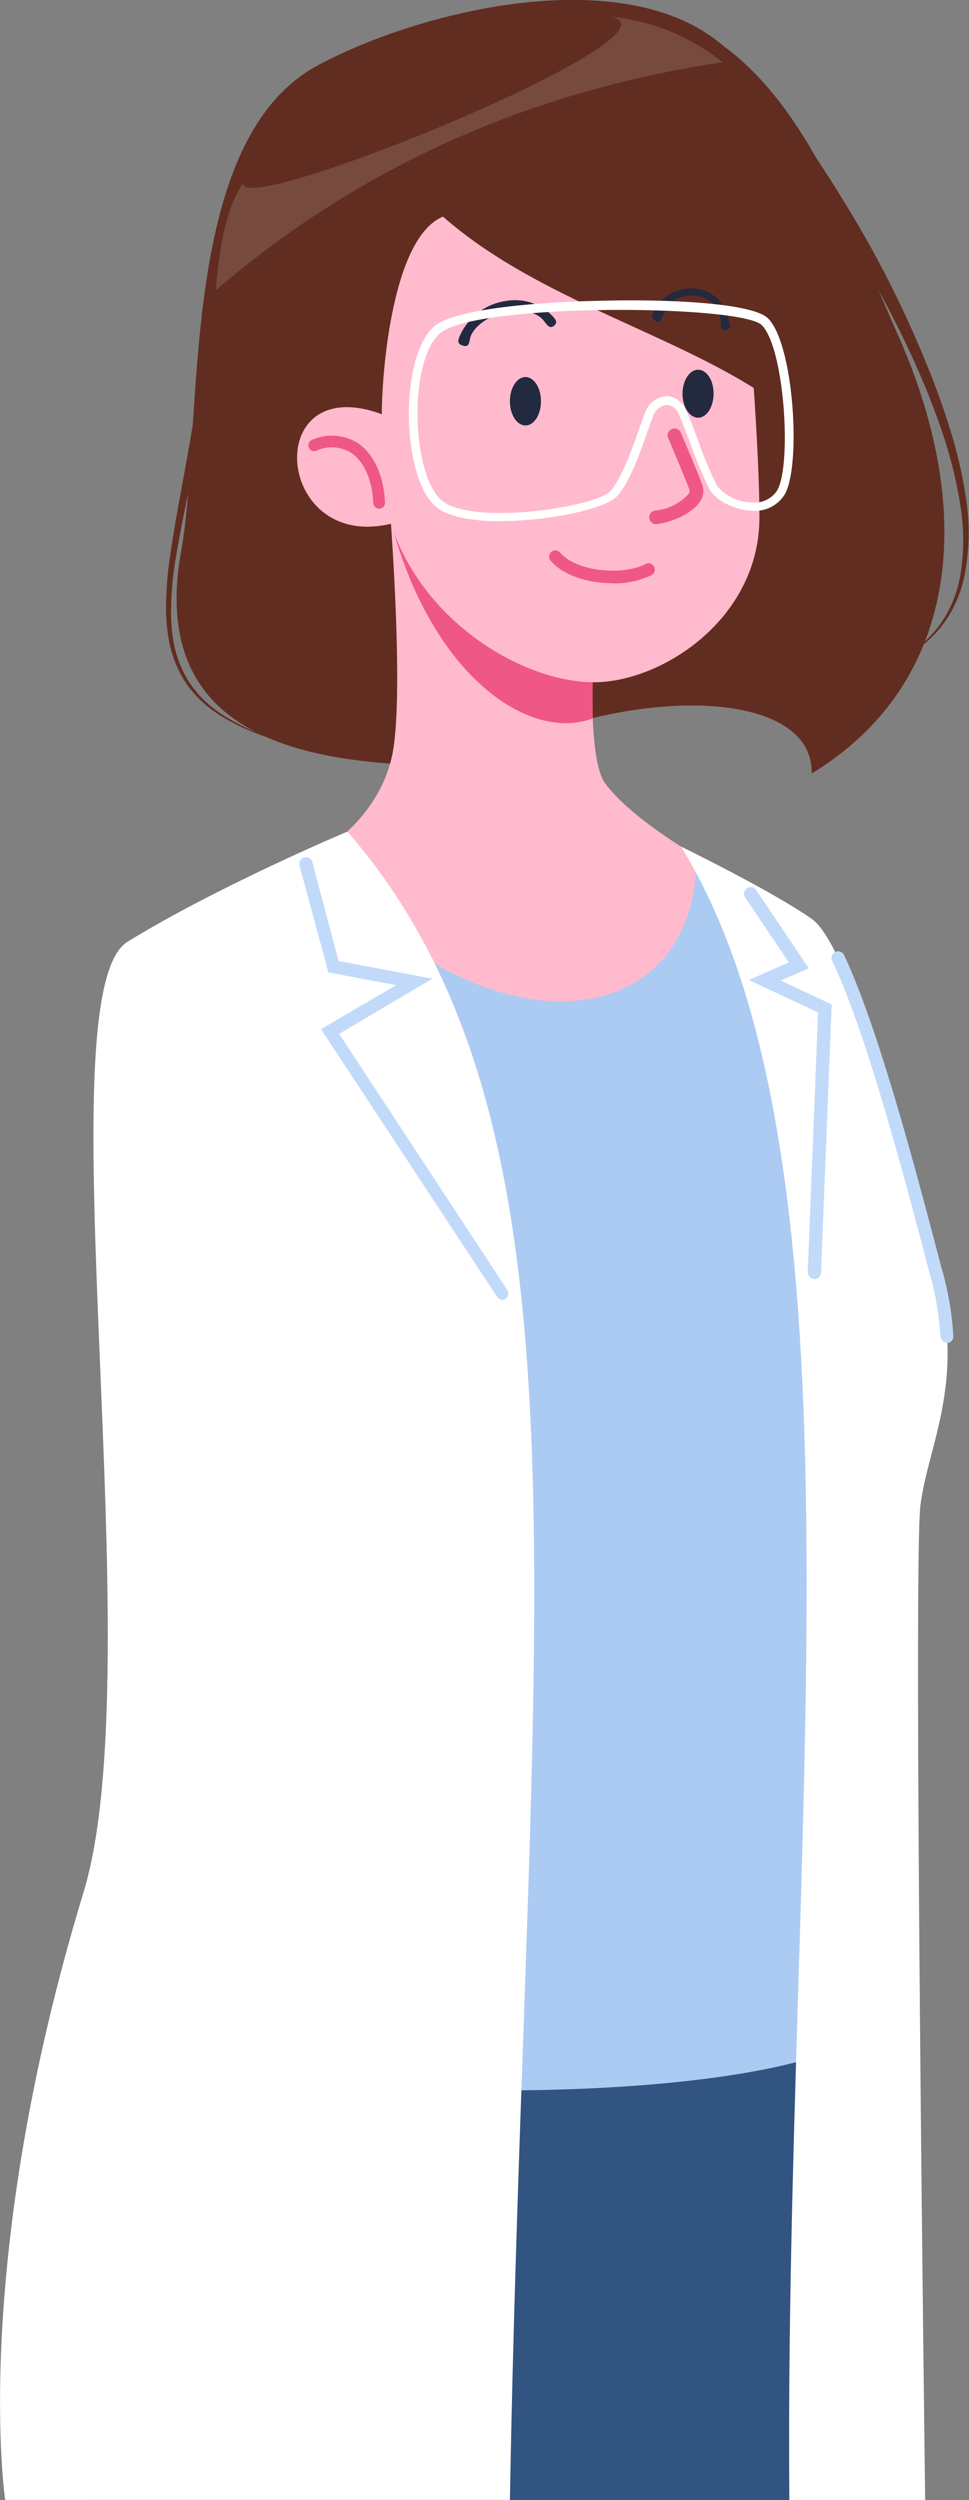 <svg xmlns="http://www.w3.org/2000/svg" viewBox="0 0 110.09 283.99">
  <rect x="0" y="0" width="110.09" height="283.99" fill="#808080" stroke="none"/>
  <defs>
    <style>
      .cls-1 {
        fill: #612d20;
      }

      .cls-2 {
        fill: #315480;
      }

      .cls-3 {
        fill: #accbf3;
      }

      .cls-4 {
        fill: #ffbacd;
      }

      .cls-5 {
        fill: #ef5786;
      }

      .cls-6 {
        fill: #23293f;
      }

      .cls-7 {
        fill: #774a3f;
        fill-rule: evenodd;
      }

      .cls-8 {
        fill: #fff;
      }

      .cls-9 {
        fill: #c2dafa;
      }
    </style>
  </defs>
  <g id="Layer_2" data-name="Layer 2">
    <g id="Layer_1-2" data-name="Layer 1">
      <path id="Path_44457-2" data-name="Path 44457-2" class="cls-1" d="M36.13,7.41C20.08,16,23.2,48,20.58,62.61,16.42,85.8,38.35,87,53.21,87c17-9.35,39.2-9.2,39,.82,23.29-16,9.86-63.36-9.37-82C72-4.65,48.23.93,36.13,7.41"/>
      <path id="Path_44458" data-name="Path 44458" class="cls-1" d="M86.83,10c1.41,2.56,2.88,5.09,4.34,7.61s2.92,5,4.33,7.58L97.63,29c.71,1.27,1.42,2.53,2.1,3.82,1.39,2.54,2.71,5.13,3.92,7.77s2.31,5.33,3.25,8.07a49.53,49.53,0,0,1,2.15,8.4,24.36,24.36,0,0,1,0,8.6,13.91,13.91,0,0,1-1.45,4,12.57,12.57,0,0,1-2.7,3.37l.1.12a13.3,13.3,0,0,0,2.88-3.33,14.47,14.47,0,0,0,1.63-4.11,25.09,25.09,0,0,0,.28-8.81,50.54,50.54,0,0,0-2-8.6c-.88-2.81-1.92-5.56-3.07-8.26a121.34,121.34,0,0,0-7.94-15.68A160.5,160.5,0,0,0,87,9.87Z"/>
      <path id="Path_44459" data-name="Path 44459" class="cls-1" d="M22.91,35.6a74.83,74.83,0,0,1-1.17,13.61c-.75,4.5-1.68,9-2.35,13.52a40.64,40.64,0,0,0-.52,6.88,21.18,21.18,0,0,0,.38,3.46,13.21,13.21,0,0,0,1.16,3.28,10.73,10.73,0,0,0,.9,1.49,5,5,0,0,0,.54.68c.19.22.36.46.57.66a14.39,14.39,0,0,0,2.7,2.16,25.2,25.2,0,0,0,6.3,2.73.05.05,0,0,0,0,0,0,0,0,0,0,0-.05h0a25.39,25.39,0,0,1-6.19-2.86A14.54,14.54,0,0,1,22.66,79c-.2-.2-.35-.44-.54-.65a6.48,6.48,0,0,1-.5-.67,10.72,10.72,0,0,1-.84-1.47A13.12,13.12,0,0,1,19.73,73a19,19,0,0,1-.3-3.37,38.5,38.5,0,0,1,.63-6.77c.75-4.49,1.87-8.94,2.51-13.49A54,54,0,0,0,23,35.6a0,0,0,0,0-.05,0h0a0,0,0,0,0,0,0"/>
      <path id="Path_44460" data-name="Path 44460" class="cls-2" d="M99.55,229.86c4.2,23.66-4.82,54.12-4.82,54.12H10.15s-6.61-22.6,0-53.92c3.72-17.65,84.45-28.15,89.4-.2"/>
      <path id="Path_44461" data-name="Path 44461" class="cls-3" d="M35.9,97.12l43.24.12a63.23,63.23,0,0,1,8.72,5.25c2,1.39,1.48,5,3,10.31,1.39,5,9.88,20.14,12.1,27.46,4,13.08-5,20-7.54,21.8,1.06,10.22-3.25,15.72-3.3,25.58C92,201,97.18,214.5,99.56,229.86c-8.5,10.37-76.73,9.83-89.4.2,11.29-32,18.3-37.47,16.39-45.46C19.94,157,4.11,113.77,16.36,107c7.58-4.21,19.55-9.85,19.55-9.85"/>
      <path id="Path_44462-2" data-name="Path 44462-2" class="cls-4" d="M68.19,62.15S65.81,85,68.76,89s10.38,8.25,10.38,8.25c0,21.79-26.53,22.24-43.24-.11,0,0,7.56-4.05,8.8-12.14s-.62-30.05-.62-30.05Z"/>
      <path id="Path_44463" data-name="Path 44463" class="cls-5" d="M44.39,59c-.17-2.5-.31-4.1-.31-4.1l24.11,7.22a166.76,166.76,0,0,0-.84,19.48c-7.3,2.77-18.49-5-23-22.6"/>
      <path id="Path_44464" data-name="Path 44464" class="cls-4" d="M83.91,23.33s2.36,24,2.37,35.43S75.38,77.38,67.67,77.5s-19.48-6.4-23.27-18c-13.25,3.16-14.75-17.52-1-12.44a50.82,50.82,0,0,1,3-23.46Z"/>
      <path id="Path_44465" data-name="Path 44465" class="cls-5" d="M43.11,57.77h0a.65.65,0,0,0,.63-.69h0c-.14-3.07-1.28-5.53-3.1-6.75a5.52,5.52,0,0,0-5.1-.4A.67.67,0,1,0,36,51.18a4.15,4.15,0,0,1,3.9.26c1.47,1,2.39,3.06,2.51,5.7a.67.67,0,0,0,.67.64"/>
      <path id="Path_44466" data-name="Path 44466" class="cls-5" d="M74.52,59.53h.1c2.09-.27,4.17-1.37,4.94-2.61a2,2,0,0,0,.26-1.72c-.46-1.35-2.41-5.91-2.5-6.11a.78.78,0,0,0-1.43.61s2,4.7,2.46,6a.51.51,0,0,1-.11.4A5.87,5.87,0,0,1,74.42,58a.78.78,0,0,0,.1,1.55"/>
      <path id="Path_44467" data-name="Path 44467" class="cls-6" d="M57.93,45.58c0,1.52.79,2.75,1.77,2.75s1.76-1.23,1.76-2.75-.79-2.75-1.76-2.75-1.77,1.23-1.77,2.75"/>
      <path id="Path_44468" data-name="Path 44468" class="cls-6" d="M77.54,44.7c0,1.52.79,2.75,1.77,2.75s1.76-1.23,1.76-2.75S80.28,42,79.31,42s-1.77,1.23-1.77,2.75"/>
      <path id="Path_44469" data-name="Path 44469" class="cls-5" d="M69.62,66.27A9.76,9.76,0,0,0,74,65.34a.71.71,0,0,0-.65-1.27h0c-2.54,1.32-7.81.93-9.71-1.3a.71.71,0,0,0-1-.08.7.7,0,0,0-.08,1c1.47,1.73,4.34,2.56,7,2.56"/>
      <path id="Path_44470" data-name="Path 44470" class="cls-6" d="M52.92,39.3c.45,0,.4-.72.56-1.12.61-1.46,2.61-2.54,4.21-2.76,1.3-.19,3-.19,4,.91.38.43.68,1.07,1.17.73s.38-.63,0-1.06a5.88,5.88,0,0,0-5.31-1.82,6.78,6.78,0,0,0-5.32,4c-.22.52-.28.87.3,1.06a1.07,1.07,0,0,0,.39.07"/>
      <path id="Path_44471" data-name="Path 44471" class="cls-1" d="M50.33,24.61c21.82,19.18,63.86,15.3,41.9,63.25C108.43,78,111.36,59.08,102,38S84.36-11.34,46.84,5.77c-19.73,9-14.18,30.33-13.36,36.62.59-3.84,7.49,1.35,9.9,4.66,0-4.68,1.17-20.06,6.94-22.44"/>
      <path id="Path_44472" data-name="Path 44472" class="cls-6" d="M82.3,37.46a1,1,0,0,0,.24,0c.6-.13.37-.52.24-1.13a4.27,4.27,0,0,0-3.54-3.52,4.84,4.84,0,0,0-4.91,2.45c-.3.53-.35.93.18,1.23s.65-.41,1-1c.76-1.23,1.32-2,3.59-1.89a3,3,0,0,1,2.74,2.55c.12.52-.1,1.36.41,1.36"/>
      <path id="Path_44473" data-name="Path 44473" class="cls-7" d="M69.34,1.89C79.21,3.73,26.19,25.3,27.69,20.7c-1.94,2.76-2.77,7.2-3.18,12.28C41.15,18.71,60.45,10.32,82.09,7.07A23.92,23.92,0,0,0,69.34,1.89"/>
      <path id="Path_44474" data-name="Path 44474" class="cls-8" d="M56.92,59.19c5.5,0,11.92-1.42,13.17-2.8,1.44-1.6,2.61-4.9,3.45-7.3.25-.7.46-1.3.64-1.75A1.85,1.85,0,0,1,75.72,46a1.53,1.53,0,0,1,1.37,1c.4.87.89,2.17,1.41,3.54a42.8,42.8,0,0,0,2.14,5.09c.73,1.26,2.88,2.33,4.79,2.39a4,4,0,0,0,3.64-1.72c2-3,1.17-17.18-1.82-20.14-1.76-1.73-11.17-2.19-18.7-2-8,.14-17.21,1-19.32,3s-2.84,6.6-2.78,10.22.88,8.23,3,10.12c1.39,1.24,4.27,1.71,7.45,1.71M75.76,45H75.7A2.83,2.83,0,0,0,73.24,47c-.18.48-.4,1.09-.65,1.79-.82,2.33-1.94,5.52-3.25,7-1.65,1.82-15.85,4-19.22,1-1.56-1.38-2.61-5.07-2.68-9.39s.88-8,2.47-9.47c3.75-3.55,34.21-3.36,36.63-1,2.62,2.59,3.46,16.23,1.69,18.88a3.07,3.07,0,0,1-2.77,1.27,5.31,5.31,0,0,1-4-1.89,42.76,42.76,0,0,1-2.07-4.95c-.53-1.39-1-2.7-1.44-3.6A2.5,2.5,0,0,0,75.75,45"/>
      <path id="Path_44475-2" data-name="Path 44475-2" class="cls-8" d="M77.4,96.18s10.26,5,14.82,8.2,11.1,28.54,14.28,40.64-1.09,19.23-1.93,26,.54,113,.54,113H89.68c-.63-74.41,9.92-151.73-12.28-187.8"/>
      <path id="Path_44476" data-name="Path 44476" class="cls-9" d="M107.6,152.57h0a.75.75,0,0,0,.71-.79h0a35,35,0,0,0-1.13-7l-.28-1c-2.64-10.08-7.06-26.95-11-35.28a.75.75,0,0,0-1.36.64c3.92,8.21,8.31,25,10.94,35l.28,1a34.24,34.24,0,0,1,1.08,6.67.75.75,0,0,0,.75.7"/>
      <path id="Path_44477" data-name="Path 44477" class="cls-9" d="M92.53,145.3a.76.76,0,0,0,.75-.72l1.21-30.48-5.78-2.71L91.89,110l-6-8.94a.76.76,0,0,0-1.27.82l0,0,5,7.45-4.56,2L92.94,115l-1.17,29.49a.76.76,0,0,0,.72.78h0"/>
      <path id="Path_44478-2" data-name="Path 44478-2" class="cls-8" d="M39.46,94.45c29.49,34,20.24,90,18.47,189.53H.59s-4-26.61,8.91-69.06c7.88-25.9-4.73-102,5-107.95,10.37-6.37,25-12.52,25-12.52"/>
      <path id="Path_44479" data-name="Path 44479" class="cls-9" d="M57,147.68a.75.75,0,0,0,.75-.75.73.73,0,0,0-.12-.41l-19.1-29.08,10.6-6.27-10.66-2-3-11.31a.76.76,0,0,0-1.46.39l3.3,12.22L45,111.91l-8.53,5,20,30.4a.75.75,0,0,0,.63.34"/>
    </g>
  </g>
</svg>
